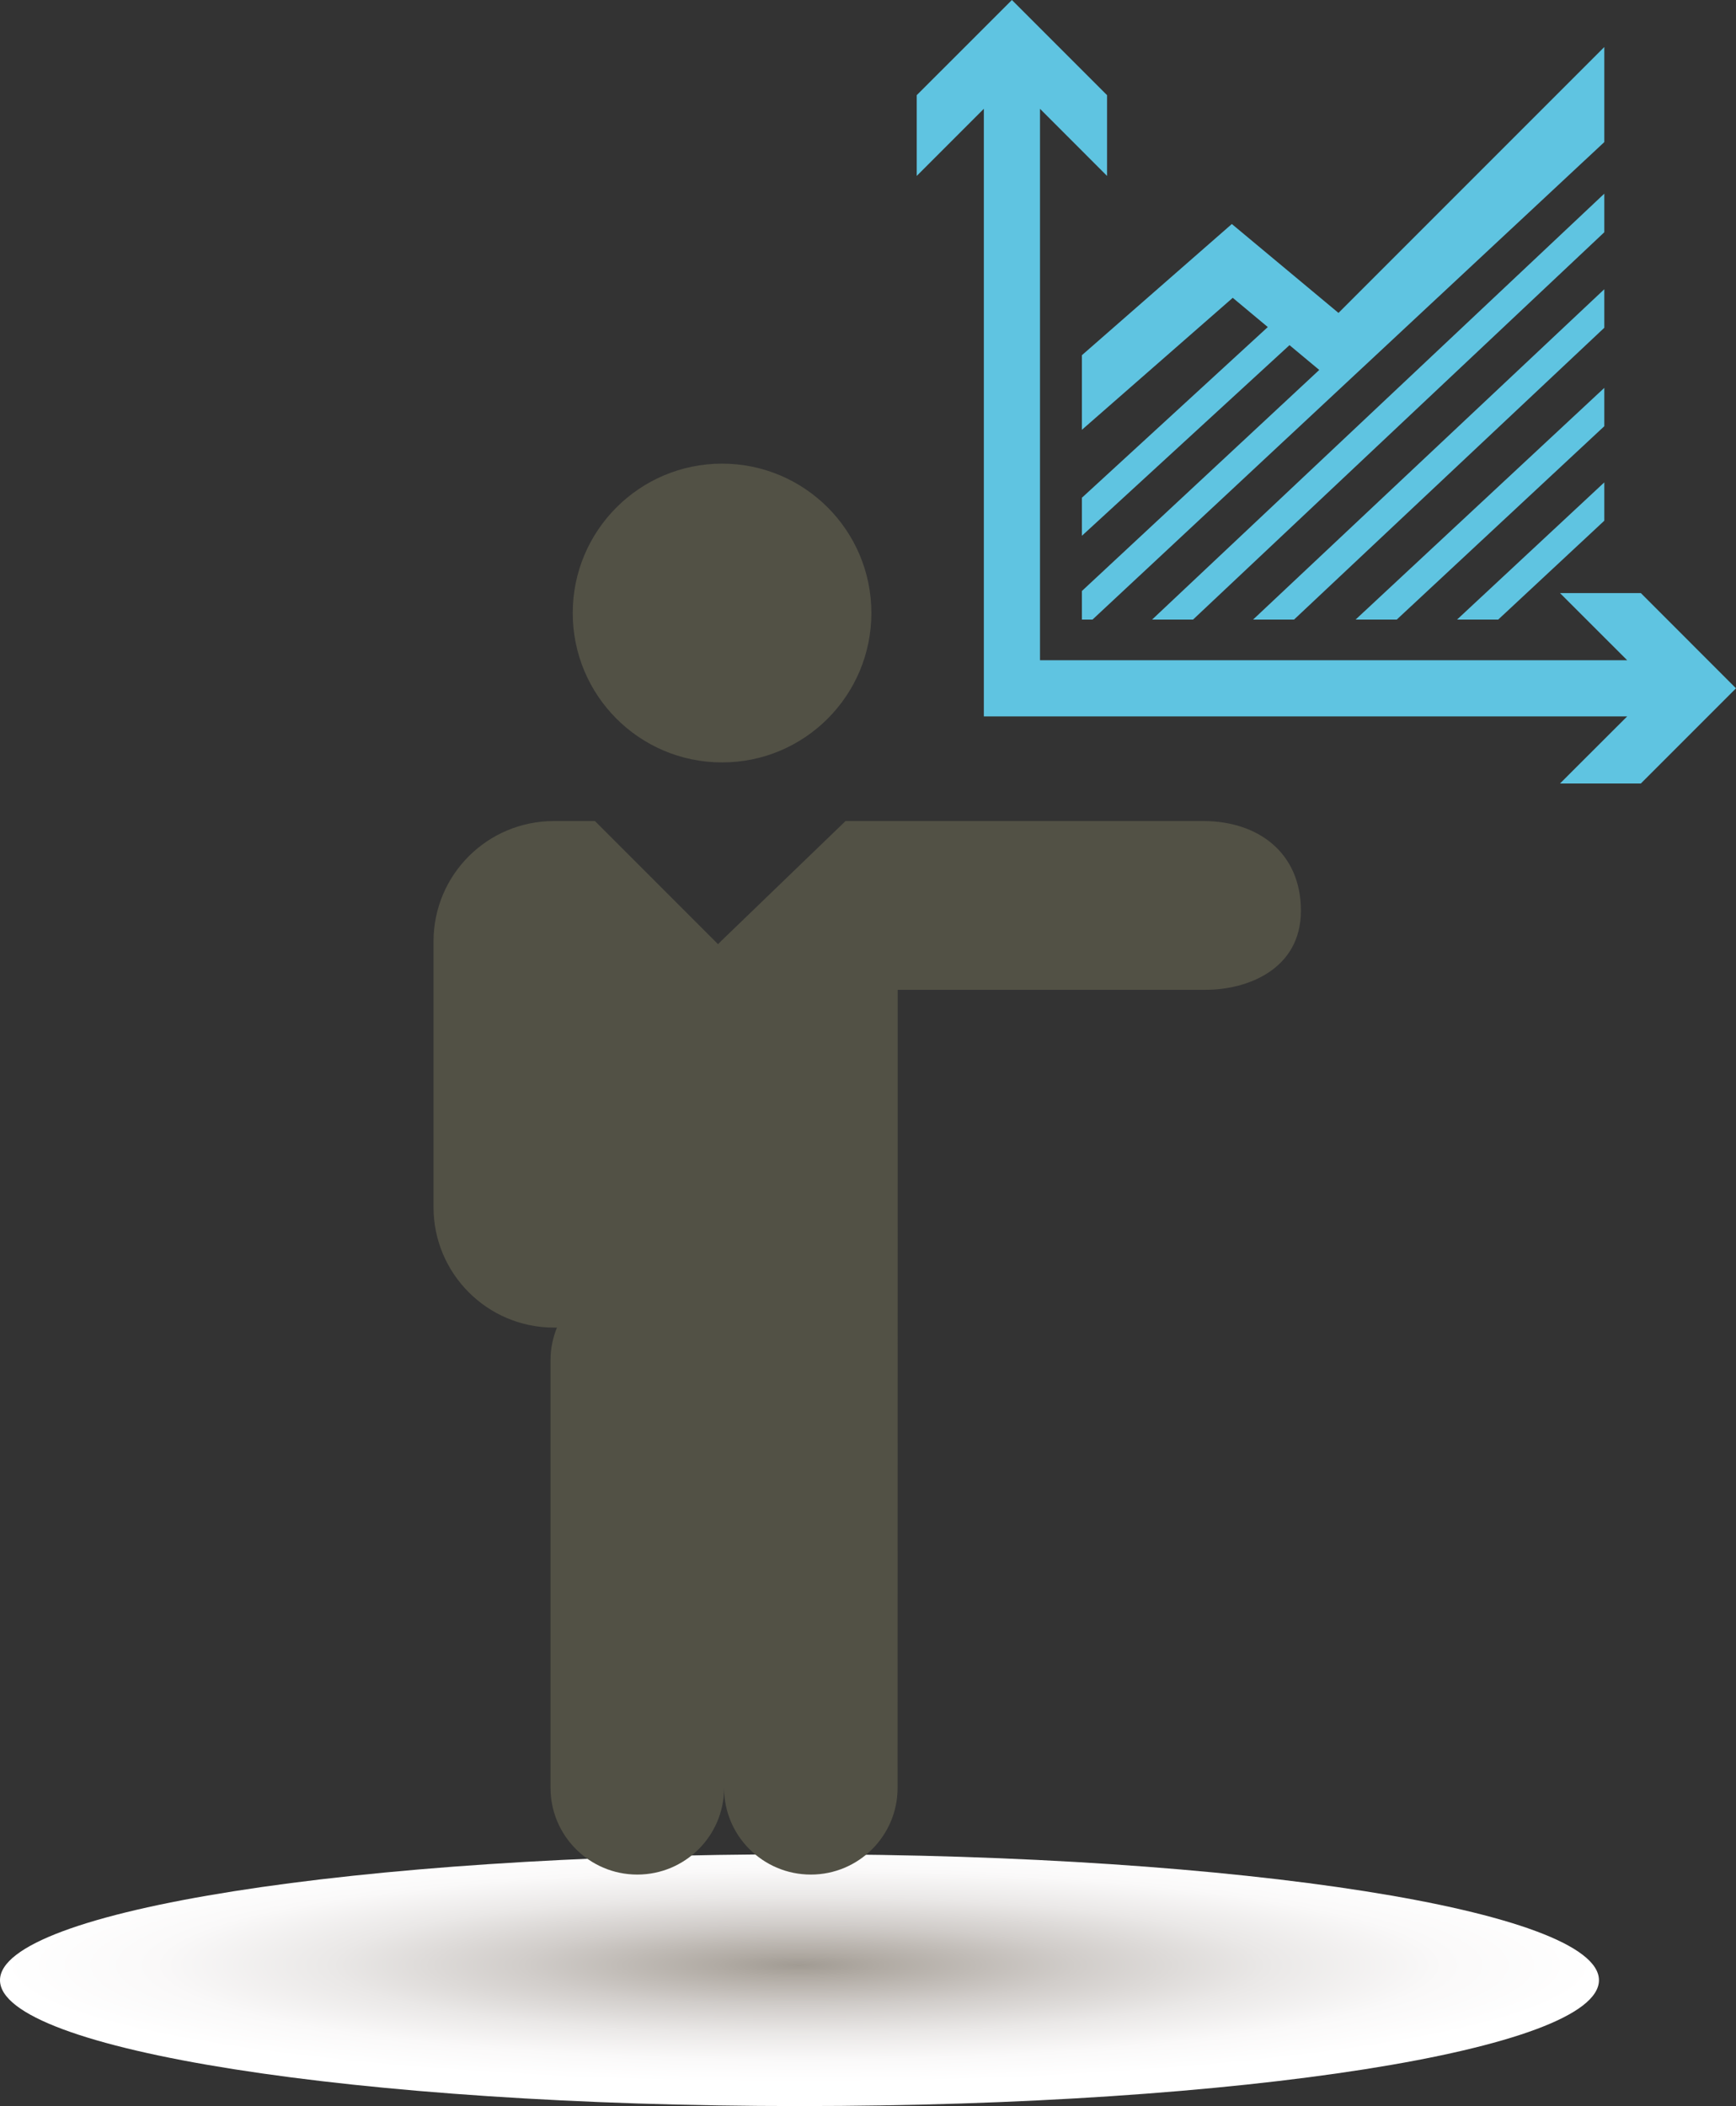 <!-- Generator: Adobe Illustrator 18.1.0, SVG Export Plug-In  -->
<svg version="1.1"
	 xmlns="http://www.w3.org/2000/svg" xmlns:xlink="http://www.w3.org/1999/xlink" xmlns:a="http://ns.adobe.com/AdobeSVGViewerExtensions/3.0/"
	 x="0px" y="0px" width="34.378px" height="41.695px" viewBox="0 0 34.378 41.695" enable-background="new 0 0 34.378 41.695"
	 xml:space="preserve">
<rect x="0" y="0" width="34.378" height="41.695" fill="#333333" stroke="none"/>
<defs>
</defs>
<radialGradient id="SVGID_1_" cx="-8.454" cy="878.024" r="9.364" gradientTransform="matrix(1.691 0 0 0.249 30.126 -179.724)" gradientUnits="userSpaceOnUse">
	<stop  offset="0" style="stop-color:#A19B93"/>
	<stop  offset="0.103" style="stop-color:#B1ABA4"/>
	<stop  offset="0.347" style="stop-color:#D1CDCA"/>
	<stop  offset="0.584" style="stop-color:#EAE8E7"/>
	<stop  offset="0.806" style="stop-color:#FAF9F9"/>
	<stop  offset="1" style="stop-color:#FFFFFF"/>
</radialGradient>
<path fill="url(#SVGID_1_)" d="M31.664,39.203c0,1.379-7.086,2.492-15.829,2.492C7.086,41.695,0,40.582,0,39.203
	c0-1.375,7.086-2.493,15.835-2.493C24.578,36.71,31.664,37.828,31.664,39.203z"/>
<g>
	<g>
		<polygon fill="#5FC4E1" points="32.494,11.742 30.893,11.742 32.223,13.071 20.595,13.071 20.595,2.154 21.923,3.483 
			21.923,1.884 20.039,0 18.154,1.884 18.154,3.483 19.483,2.154 19.483,14.183 32.223,14.183 30.893,15.511 32.494,15.511 
			34.378,13.627 		"/>
		<polygon fill="#5FC4E1" points="21.425,8.509 24.412,5.896 25.106,6.475 21.425,9.854 21.425,10.607 25.536,6.833 26.125,7.324 
			21.425,11.7 21.425,12.266 21.635,12.266 31.77,2.813 31.77,0.931 26.506,6.195 24.394,4.435 21.425,7.032 		"/>
		<polygon fill="#5FC4E1" points="31.77,3.834 22.815,12.266 23.626,12.266 31.77,4.598 		"/>
		<polygon fill="#5FC4E1" points="31.77,5.726 24.815,12.266 25.626,12.266 31.77,6.489 		"/>
		<polygon fill="#5FC4E1" points="31.77,7.679 26.845,12.266 27.66,12.266 31.77,8.438 		"/>
		<polygon fill="#5FC4E1" points="31.77,10.309 31.77,9.55 28.854,12.266 29.669,12.266 		"/>
	</g>
	<g>
		<g>
			<g>
				<path fill="#525145" d="M14.299,15.094c1.634,0,2.957-1.323,2.957-2.959c0-1.631-1.323-2.956-2.957-2.956
					c-1.633,0-2.957,1.325-2.957,2.956C11.341,13.771,12.665,15.094,14.299,15.094z"/>
				<path fill="#525145" d="M25.762,18.03c0-1.163-0.866-1.775-1.927-1.775c-1.06,0-7.091,0-7.091,0l-2.461,2.373l-0.064,0.064
					l-2.437-2.437h-0.814c-1.317,0-2.383,1.065-2.383,2.383v5.262c0,1.315,1.067,2.383,2.383,2.383h0.061
					c-0.08,0.2-0.127,0.414-0.127,0.64v8.472c0,0.947,0.77,1.717,1.718,1.717c0.949,0,1.718-0.768,1.719-1.714
					c0,0.946,0.769,1.714,1.718,1.714c0.948,0,1.718-0.769,1.718-1.717l0.002-15.799c0,0,5.29,0,6.105,0
					C24.697,19.595,25.762,19.193,25.762,18.03z"/>
			</g>
		</g>
	</g>
</g>
</svg>